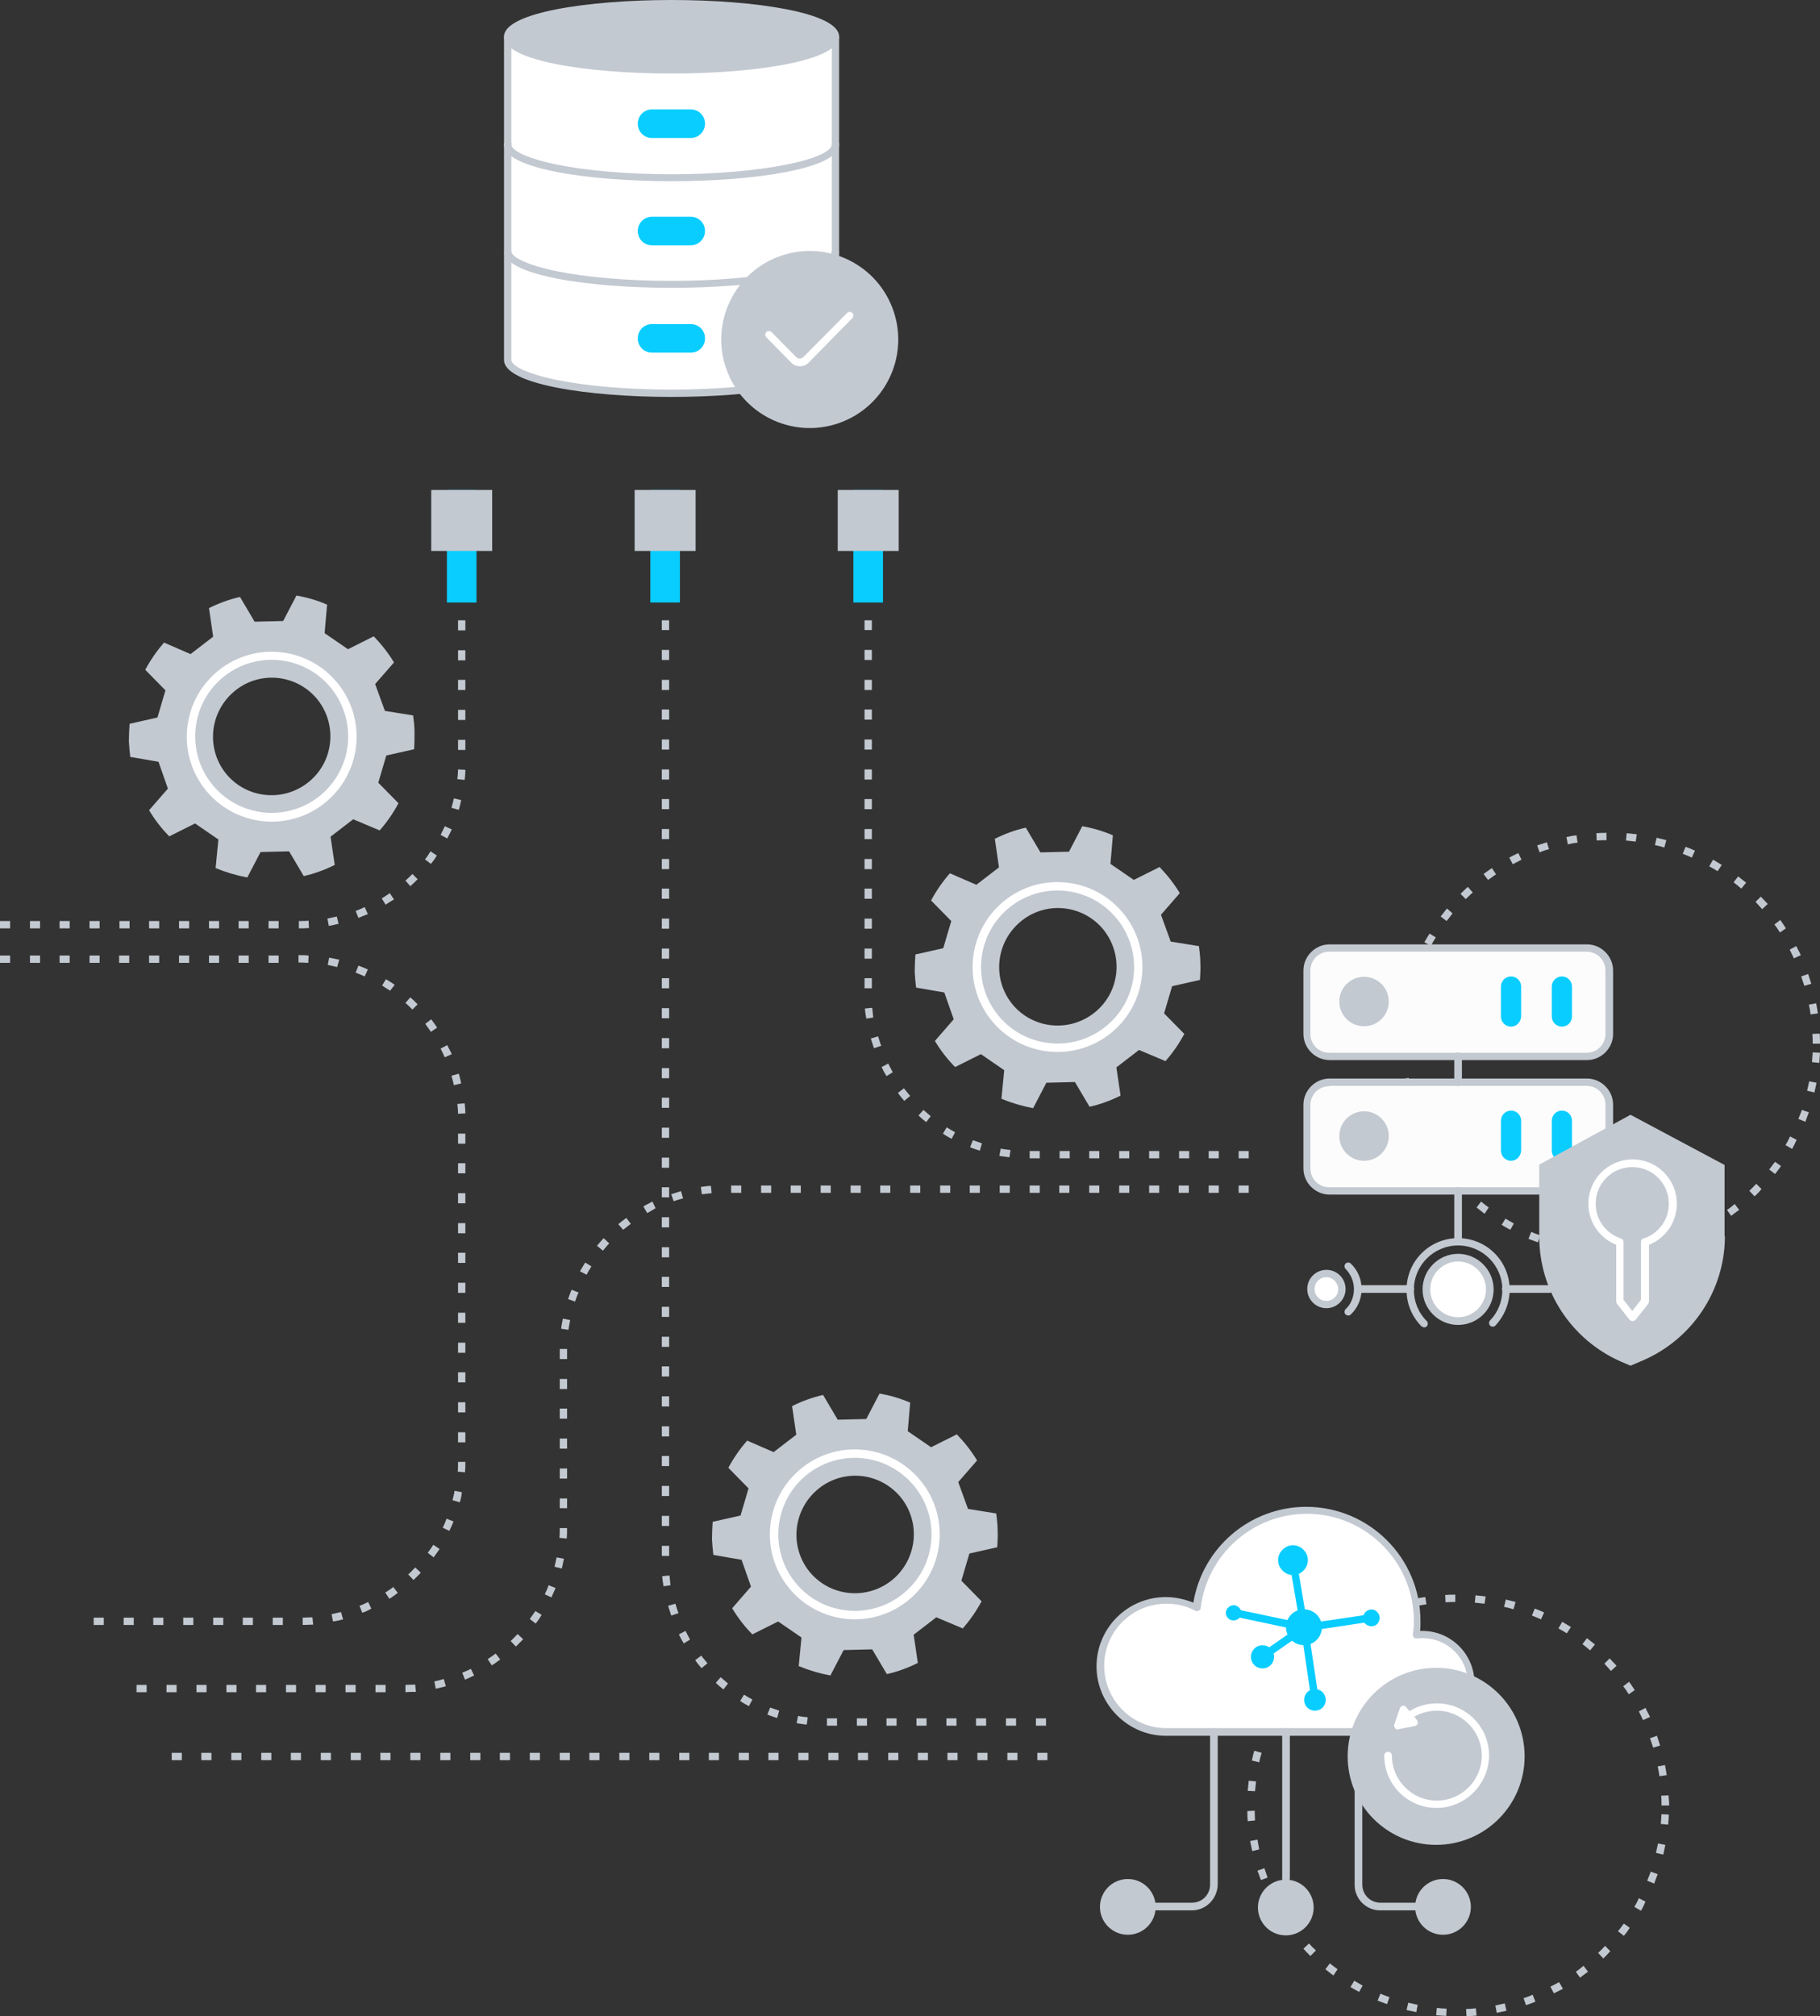 <?xml version="1.0" encoding="utf-8"?>
<!-- Generator: Adobe Illustrator 26.5.0, SVG Export Plug-In . SVG Version: 6.00 Build 0)  -->
<svg version="1.1" id="Layer_1" xmlns="http://www.w3.org/2000/svg" xmlns:xlink="http://www.w3.org/1999/xlink" x="0px" y="0px"
	 viewBox="0 0 522.5 578.6" style="enable-background:new 0 0 522.5 578.6;" xml:space="preserve">
<rect x="0" y="0" width="522.5" height="578.6" fill="#333333" stroke="none"/>
<style type="text/css">
	.st0{fill:#09CDFF;}
	.st1{fill:#C3C9D1;}
	.st2{fill:#FFFFFF;}
	.st3{fill:#FCFCFC;}
</style>
<g>
	<g>
		<rect x="128.3" y="140.6" class="st0" width="8.5" height="32.3"/>
		<rect x="123.8" y="140.6" class="st1" width="17.5" height="17.5"/>
	</g>
	<g>
		<rect x="186.7" y="140.6" class="st0" width="8.5" height="32.3"/>
		<rect x="182.2" y="140.6" class="st1" width="17.5" height="17.5"/>
	</g>
	<g>
		<rect x="245" y="140.6" class="st0" width="8.5" height="32.3"/>
		<rect x="240.5" y="140.6" class="st1" width="17.5" height="17.5"/>
	</g>
	<g>
		<path class="st1" d="M421,578.6l-0.1-2.1c0.9,0,1.9-0.1,2.8-0.2l0.2,2.1C423,578.5,422,578.5,421,578.6z M415.2,578.5
			c-1-0.1-1.9-0.1-2.9-0.2l0.2-2.1c0.9,0.1,1.9,0.2,2.8,0.2L415.2,578.5z M429.7,577.6l-0.4-2.1c0.9-0.2,1.8-0.4,2.7-0.6l0.5,2.1
			C431.6,577.2,430.6,577.4,429.7,577.6z M406.6,577.4c-0.9-0.2-1.9-0.4-2.8-0.6l0.5-2.1c0.9,0.2,1.8,0.4,2.7,0.6L406.6,577.4z
			 M438.1,575.4l-0.7-2c0.9-0.3,1.8-0.6,2.6-1l0.8,2C439.9,574.8,439,575.1,438.1,575.4z M398.2,575.1c-0.9-0.3-1.8-0.7-2.7-1l0.8-2
			c0.9,0.4,1.7,0.7,2.6,1L398.2,575.1z M446.1,572l-1-1.9c0.8-0.4,1.7-0.9,2.5-1.3l1.1,1.9C447.9,571.1,447,571.6,446.1,572z
			 M390.2,571.6c-0.9-0.5-1.7-0.9-2.5-1.4l1.1-1.8c0.8,0.5,1.6,0.9,2.4,1.4L390.2,571.6z M453.6,567.5l-1.2-1.7
			c0.8-0.5,1.5-1.1,2.2-1.7l1.3,1.7C455.2,566.3,454.4,566.9,453.6,567.5z M382.8,566.9c-0.8-0.6-1.5-1.2-2.3-1.8l1.3-1.7
			c0.7,0.6,1.5,1.2,2.2,1.7L382.8,566.9z M460.3,562l-1.5-1.6c0.7-0.6,1.3-1.3,2-2l1.5,1.5C461.7,560.6,461,561.3,460.3,562z
			 M376.2,561.3c-0.7-0.7-1.4-1.4-2-2.1l1.6-1.5c0.6,0.7,1.3,1.4,2,2L376.2,561.3z M466.2,555.5l-1.7-1.3c0.6-0.7,1.1-1.5,1.7-2.2
			l1.7,1.2C467.4,554,466.8,554.8,466.2,555.5z M370.4,554.7c-0.6-0.8-1.2-1.6-1.7-2.4l1.8-1.2c0.5,0.8,1.1,1.5,1.6,2.3L370.4,554.7
			z M471.1,548.3l-1.9-1.1c0.5-0.8,0.9-1.6,1.3-2.5l1.9,1C472,546.6,471.6,547.5,471.1,548.3z M365.6,547.5
			c-0.5-0.8-0.9-1.7-1.4-2.6l1.9-0.9c0.4,0.8,0.9,1.7,1.3,2.5L365.6,547.5z M474.9,540.5l-2-0.8c0.3-0.9,0.7-1.7,1-2.6l2,0.7
			C475.6,538.7,475.2,539.6,474.9,540.5z M362,539.5c-0.3-0.9-0.7-1.8-1-2.7l2-0.7c0.3,0.9,0.6,1.8,0.9,2.7L362,539.5z M477.5,532.2
			l-2.1-0.5c0.2-0.9,0.4-1.8,0.6-2.7l2.1,0.4C477.9,530.3,477.7,531.2,477.5,532.2z M359.5,531.2c-0.2-0.9-0.4-1.9-0.6-2.9l2.1-0.4
			c0.2,0.9,0.3,1.8,0.5,2.8L359.5,531.2z M478.9,523.6l-2.1-0.2c0.1-0.9,0.1-1.9,0.2-2.8l2.1,0.1C479.1,521.6,479,522.6,478.9,523.6
			z M358.2,522.6c-0.1-1-0.1-1.9-0.1-2.9l2.1-0.1c0,0.9,0.1,1.9,0.1,2.8L358.2,522.6z M479.2,518.1H477c0-0.9,0-1.9-0.1-2.8l2.1-0.1
			C479.1,516.1,479.2,517.1,479.2,518.1z M360.3,514l-2.1-0.1c0.1-1,0.2-1.9,0.3-2.9l2.1,0.2C360.5,512.1,360.4,513.1,360.3,514z
			 M476.4,509.7c-0.1-0.9-0.3-1.9-0.5-2.8l2.1-0.4c0.2,0.9,0.3,1.9,0.5,2.9L476.4,509.7z M361.5,505.7l-2.1-0.5
			c0.2-0.9,0.4-1.9,0.7-2.8l2.1,0.6C361.9,503.9,361.7,504.8,361.5,505.7z M474.6,501.5c-0.3-0.9-0.6-1.8-0.9-2.7l2-0.7
			c0.3,0.9,0.6,1.8,0.9,2.8L474.6,501.5z M363.9,497.6l-2-0.8c0.3-0.9,0.7-1.8,1.1-2.7l2,0.8C364.5,495.9,364.2,496.8,363.9,497.6z
			 M471.7,493.6c-0.4-0.8-0.8-1.7-1.2-2.5l1.9-1c0.4,0.9,0.9,1.7,1.3,2.6L471.7,493.6z M367.4,490l-1.9-1c0.5-0.8,1-1.7,1.5-2.5
			l1.8,1.1C368.3,488.4,367.8,489.2,367.4,490z M467.6,486.2c-0.5-0.8-1-1.6-1.6-2.3l1.7-1.3c0.6,0.8,1.1,1.6,1.6,2.4L467.6,486.2z
			 M371.9,482.9l-1.7-1.3c0.6-0.8,1.2-1.5,1.8-2.3l1.6,1.4C373.1,481.5,372.5,482.2,371.9,482.9z M462.5,479.5
			c-0.6-0.7-1.3-1.4-1.9-2.1l1.5-1.5c0.7,0.7,1.3,1.4,2,2.1L462.5,479.5z M377.5,476.6l-1.5-1.5c0.7-0.7,1.4-1.4,2.1-2l1.4,1.6
			C378.8,475.3,378.1,475.9,377.5,476.6z M456.5,473.6c-0.7-0.6-1.4-1.2-2.2-1.8l1.3-1.7c0.8,0.6,1.5,1.2,2.3,1.8L456.5,473.6z
			 M383.8,471.1l-1.3-1.7c0.8-0.6,1.6-1.1,2.4-1.7l1.2,1.8C385.4,470,384.6,470.6,383.8,471.1z M449.8,468.7c-0.8-0.5-1.6-1-2.4-1.4
			l1.1-1.9c0.8,0.5,1.7,1,2.5,1.5L449.8,468.7z M390.9,466.6l-1-1.9c0.9-0.5,1.7-0.9,2.6-1.3l0.9,1.9
			C392.6,465.7,391.8,466.2,390.9,466.6z M442.4,464.7c-0.8-0.4-1.7-0.7-2.6-1.1l0.8-2c0.9,0.3,1.8,0.7,2.7,1.1L442.4,464.7z
			 M398.6,463.2l-0.7-2c0.9-0.3,1.8-0.6,2.8-0.9l0.6,2C400.4,462.5,399.5,462.9,398.6,463.2z M434.5,461.8c-0.9-0.3-1.8-0.5-2.7-0.7
			l0.5-2.1c0.9,0.2,1.9,0.5,2.8,0.7L434.5,461.8z M406.7,460.9l-0.4-2.1c0.9-0.2,1.9-0.4,2.9-0.5l0.3,2.1
			C408.5,460.5,407.6,460.7,406.7,460.9z M426.2,460.2c-0.9-0.1-1.9-0.2-2.8-0.3l0.2-2.1c1,0.1,1.9,0.2,2.9,0.3L426.2,460.2z
			 M415,459.8l-0.1-2.1c1-0.1,1.9-0.1,2.9-0.1l0,2.1C416.9,459.7,416,459.7,415,459.8z"/>
	</g>
	<g>
		<path class="st2" d="M408.4,469.1c-0.6,0-1.2,0-1.8,0.1c0.2-1.3,0.3-2.6,0.3-4c0-17.5-14.2-31.8-31.8-31.8
			c-16.3,0-29.7,12.2-31.5,28c-2.6-1.4-5.6-2.2-8.8-2.2c-10.4,0-18.9,8.4-18.9,18.9c0,10.3,8.3,18.7,18.6,18.9c0,0,73.9,0,73.9,0
			c7.7,0,14-6.2,14-14C422.4,475.3,416.1,469.1,408.4,469.1z"/>
		<path class="st1" d="M408.4,498.1l-73.1,0c-0.3,0-0.6,0-0.8,0l0,0c-10.8-0.1-19.7-9.1-19.7-19.9c0-11,8.9-19.9,19.9-19.9
			c2.7,0,5.4,0.6,7.9,1.6c2.6-15.8,16.3-27.5,32.4-27.5c18.1,0,32.8,14.7,32.8,32.8c0,0.9,0,1.9-0.1,2.8c0.2,0,0.4,0,0.6,0
			c8.3,0,15,6.7,15,15C423.5,491.3,416.7,498.1,408.4,498.1z M334.6,495.9c0.9,0,73.1,0,73.9,0c7.1,0,12.9-5.8,12.9-12.9
			c0-7.1-5.8-12.9-12.9-12.9c-0.5,0-1.1,0-1.7,0.1c-0.3,0-0.7-0.1-0.9-0.3c-0.2-0.2-0.3-0.6-0.3-0.9c0.2-1.3,0.3-2.6,0.3-3.9
			c0-16.9-13.8-30.7-30.7-30.7c-15.5,0-28.6,11.6-30.5,27c0,0.4-0.3,0.7-0.6,0.8c-0.3,0.2-0.7,0.2-1,0c-2.6-1.4-5.3-2-8.3-2
			c-9.8,0-17.8,8-17.8,17.8C317,487.8,324.9,495.8,334.6,495.9C334.6,495.9,334.6,495.9,334.6,495.9z"/>
	</g>
	<ellipse transform="matrix(0.23 -0.973 0.973 0.23 -248.204 780.757)" class="st1" cx="369.2" cy="547.2" rx="8" ry="8"/>
	<ellipse transform="matrix(0.707 -0.707 0.707 0.707 -292.085 389.33)" class="st1" cx="323.9" cy="547.2" rx="8" ry="8"/>
	<ellipse transform="matrix(0.707 -0.707 0.707 0.707 -265.583 453.312)" class="st1" cx="414.4" cy="547.2" rx="8" ry="8"/>
	<g>
		<path class="st2" d="M369.2,497v42.1V497z"/>
		<path class="st1" d="M369.2,540.2c-0.6,0-1.1-0.5-1.1-1.1V497c0-0.6,0.5-1.1,1.1-1.1c0.6,0,1.1,0.5,1.1,1.1v42.1
			C370.2,539.7,369.8,540.2,369.2,540.2z"/>
	</g>
	<g>
		<path class="st1" d="M406.4,548.2h-10.2c-4,0-7.3-3.3-7.3-7.3V497c0-0.6,0.5-1.1,1.1-1.1c0.6,0,1.1,0.5,1.1,1.1v43.8
			c0,2.9,2.3,5.2,5.2,5.2h10.2c0.6,0,1.1,0.5,1.1,1.1C407.5,547.7,407,548.2,406.4,548.2z"/>
	</g>
	<g>
		<path class="st1" d="M342.2,548.2H332c-0.6,0-1.1-0.5-1.1-1.1c0-0.6,0.5-1.1,1.1-1.1h10.2c2.9,0,5.2-2.3,5.2-5.2V497
			c0-0.6,0.5-1.1,1.1-1.1c0.6,0,1.1,0.5,1.1,1.1v43.8C349.5,544.9,346.2,548.2,342.2,548.2z"/>
	</g>
	<g>
		<g>
			<path class="st0" d="M374.5,468.1c-0.5,0-1-0.4-1.1-0.9l-3.3-19.3c-0.1-0.6,0.3-1.1,0.9-1.2c0.6-0.1,1.1,0.3,1.2,0.9l3.1,18.3
				l18.3-2.7c0.6-0.1,1.1,0.3,1.2,0.9c0.1,0.6-0.3,1.1-0.9,1.2l-19.3,2.9C374.6,468.1,374.5,468.1,374.5,468.1z"/>
		</g>
		<g>
			<path class="st0" d="M377.6,488.8c-0.5,0-1-0.4-1.1-0.9l-2.8-19l-10.7,7.4c-0.5,0.3-1.2,0.2-1.5-0.3c-0.3-0.5-0.2-1.2,0.3-1.5
				l12.1-8.4c0.3-0.2,0.7-0.3,1-0.1c0.3,0.1,0.6,0.5,0.6,0.8l3.1,20.7c0.1,0.6-0.3,1.1-0.9,1.2C377.7,488.8,377.6,488.8,377.6,488.8
				z"/>
		</g>
		<g>
			<path class="st0" d="M374.5,468.1c-0.1,0-0.1,0-0.2,0l-20.3-4.3c-0.6-0.1-0.9-0.7-0.8-1.3c0.1-0.6,0.7-0.9,1.3-0.8l20.3,4.3
				c0.6,0.1,0.9,0.7,0.8,1.3C375.4,467.7,375,468.1,374.5,468.1z"/>
		</g>
		<path class="st0" d="M352.6,464.4c-0.9-0.9-0.9-2.2,0-3.1c0.9-0.9,2.2-0.9,3.1,0c0.9,0.9,0.9,2.2,0,3.1
			C354.8,465.2,353.4,465.2,352.6,464.4z M379.7,485.6c1.2,1.2,1.2,3.2,0,4.4c-1.2,1.2-3.2,1.2-4.4,0c-1.2-1.2-1.2-3.2,0-4.4
			C376.5,484.4,378.5,484.4,379.7,485.6z M395.4,462.6c0.9,0.9,0.9,2.4,0,3.4c-0.9,0.9-2.4,0.9-3.4,0s-0.9-2.4,0-3.4
			C393,461.6,394.5,461.6,395.4,462.6z M360.1,477.8c-1.3-1.3-1.3-3.4,0-4.7c1.3-1.3,3.4-1.3,4.7,0c1.3,1.3,1.3,3.4,0,4.7
			C363.5,479.1,361.4,479.1,360.1,477.8L360.1,477.8z M378,463.3c2,2,2,5.3,0,7.3c-2,2-5.3,2-7.3,0c-2-2-2-5.3,0-7.3
			C372.7,461.3,375.9,461.3,378,463.3z M368.2,450.7c-1.7-1.7-1.7-4.3,0-6c1.7-1.7,4.3-1.7,6,0c1.7,1.7,1.7,4.3,0,6
			C372.6,452.4,369.9,452.4,368.2,450.7z"/>
	</g>
	<circle class="st1" cx="412.3" cy="504" r="25.4"/>
	<g>
		<path class="st2" d="M412.4,518.8c-8.3,0-15-6.7-15-15c0-0.6,0.5-1.1,1.1-1.1c0.6,0,1.1,0.5,1.1,1.1c0,7.1,5.8,12.9,12.9,12.9
			s12.9-5.8,12.9-12.9c0-7.1-5.8-12.9-12.9-12.9c-3.4,0-6.7,1.3-9.1,3.8c-0.4,0.4-1.1,0.4-1.5,0c-0.4-0.4-0.4-1.1,0-1.5
			c2.8-2.8,6.6-4.4,10.6-4.4c8.3,0,15,6.7,15,15C427.4,512.1,420.6,518.8,412.4,518.8z"/>
	</g>
	<g>
		<path class="st2" d="M401.3,496.3c-0.3,0-0.6-0.1-0.8-0.4c-0.3-0.3-0.3-0.7-0.2-1.1l1.6-4.6c0.1-0.4,0.4-0.6,0.8-0.7
			c0.4-0.1,0.8,0.1,1,0.4l3.1,3.7c0.2,0.3,0.3,0.7,0.2,1c-0.1,0.4-0.4,0.6-0.8,0.7l-4.6,0.9C401.4,496.3,401.4,496.3,401.3,496.3z
			 M403.3,492.7l-0.4,1l1-0.2L403.3,492.7z"/>
	</g>
	<g>
		<path class="st2" d="M239.8,11.9h-94.1v91.5c9.5,9.5,30,9.5,47.1,9.5s34.5-1.6,47.1-9.5C239.8,103.3,239.8,11.9,239.8,11.9z"/>
		<g>
			<ellipse class="st1" cx="192.8" cy="10.6" rx="47.1" ry="9.5"/>
			<g>
				<path class="st1" d="M192.8,21.1c-23.9,0-48.1-3.6-48.1-10.6c0-6.9,24.2-10.5,48.1-10.5c23.9,0,48.1,3.6,48.1,10.5
					C240.9,17.5,216.7,21.1,192.8,21.1z M192.8,2.1c-12.5,0-24.2,1-33.1,2.8c-9.5,1.9-12.9,4.2-12.9,5.7c0,1.4,3.4,3.7,12.9,5.7
					c8.8,1.8,20.6,2.8,33.1,2.8c12.5,0,24.2-1,33.1-2.8c9.5-1.9,12.9-4.2,12.9-5.7c0-1.4-3.4-3.7-12.9-5.7
					C217,3.1,205.3,2.1,192.8,2.1z"/>
			</g>
		</g>
		<g>
			<path class="st1" d="M192.8,52c-23.9,0-48.1-3.6-48.1-10.5V10.4h2.1v31.1c0,1.4,3.4,3.7,12.9,5.7c8.8,1.8,20.6,2.8,33.1,2.8
				c12.5,0,24.2-1,33.1-2.8c9.5-1.9,12.9-4.2,12.9-5.7V10.4h2.1v31.1C240.9,48.4,216.7,52,192.8,52z"/>
		</g>
		<g>
			<path class="st1" d="M192.8,82.6c-23.9,0-48.1-3.6-48.1-10.6V41h2.1v31.1c0,1.4,3.4,3.7,12.9,5.7c8.8,1.8,20.6,2.8,33.1,2.8
				s24.2-1,33.1-2.8c9.5-1.9,12.9-4.2,12.9-5.7V41h2.1v31.1C240.9,79,216.7,82.6,192.8,82.6z"/>
		</g>
		<g>
			<path class="st1" d="M192.8,113.9c-23.9,0-48.1-3.6-48.1-10.6V72.2h2.1v31.1c0,1.4,3.4,3.7,12.9,5.7c8.8,1.8,20.6,2.8,33.1,2.8
				s24.2-1,33.1-2.8c9.5-1.9,12.9-4.2,12.9-5.7V72.2h2.1v31.1C240.9,110.3,216.7,113.9,192.8,113.9z"/>
		</g>
		<path class="st0" d="M198.3,39.6h-11.1c-2.3,0-4.1-1.8-4.1-4.1c0-2.3,1.8-4.1,4.1-4.1h11.1c2.3,0,4.1,1.8,4.1,4.1
			C202.4,37.7,200.6,39.6,198.3,39.6z"/>
		<path class="st0" d="M198.3,70.4h-11.1c-2.3,0-4.1-1.8-4.1-4.1c0-2.3,1.8-4.1,4.1-4.1h11.1c2.3,0,4.1,1.8,4.1,4.1
			C202.4,68.5,200.6,70.4,198.3,70.4z"/>
		<path class="st0" d="M198.3,101.2h-11.1c-2.3,0-4.1-1.8-4.1-4.1s1.8-4.1,4.1-4.1h11.1c2.3,0,4.1,1.8,4.1,4.1
			S200.6,101.2,198.3,101.2z"/>
		
			<ellipse transform="matrix(0.947 -0.322 0.322 0.947 -18.976 80.019)" class="st1" cx="232.4" cy="97.4" rx="25.4" ry="25.4"/>
		<g>
			<path class="st2" d="M229.6,105.1C229.6,105.1,229.6,105.1,229.6,105.1c-1,0-1.9-0.4-2.6-1.2l-7-7.1c-0.4-0.4-0.4-1.1,0-1.5
				c0.4-0.4,1.1-0.4,1.5,0l7,7.1c0.3,0.3,0.7,0.5,1.1,0.5c0.4,0,0.8-0.2,1.1-0.5l12.5-12.6c0.4-0.4,1.1-0.4,1.5,0
				c0.4,0.4,0.4,1.1,0,1.5L232.2,104C231.6,104.7,230.7,105.1,229.6,105.1C229.7,105.1,229.7,105.1,229.6,105.1z"/>
		</g>
	</g>
	<g>
		<path class="st1" d="M464.4,360l-0.1-2.1c0.9,0,1.9-0.1,2.8-0.2l0.2,2.1C466.3,359.9,465.4,359.9,464.4,360z M458.6,359.9
			c-1-0.1-1.9-0.1-2.9-0.2l0.2-2.1c0.9,0.1,1.9,0.2,2.8,0.2L458.6,359.9z M473.1,359l-0.4-2.1c0.9-0.2,1.8-0.4,2.7-0.6l0.5,2.1
			C475,358.6,474,358.8,473.1,359z M449.9,358.8c-0.9-0.2-1.9-0.4-2.8-0.6l0.5-2.1c0.9,0.2,1.8,0.4,2.7,0.6L449.9,358.8z
			 M481.5,356.8l-0.7-2c0.9-0.3,1.8-0.6,2.6-1l0.8,2C483.3,356.2,482.4,356.5,481.5,356.8z M441.5,356.5c-0.9-0.3-1.8-0.7-2.7-1
			l0.8-2c0.9,0.4,1.7,0.7,2.6,1L441.5,356.5z M489.5,353.4l-1-1.9c0.8-0.4,1.7-0.9,2.5-1.3l1.1,1.9
			C491.2,352.5,490.4,353,489.5,353.4z M433.6,352.9c-0.9-0.5-1.7-0.9-2.5-1.4l1.1-1.8c0.8,0.5,1.6,0.9,2.4,1.4L433.6,352.9z
			 M497,348.9l-1.2-1.7c0.8-0.5,1.5-1.1,2.2-1.7l1.3,1.7C498.5,347.7,497.8,348.3,497,348.9z M426.2,348.3c-0.8-0.6-1.5-1.2-2.3-1.8
			l1.3-1.7c0.7,0.6,1.5,1.2,2.2,1.7L426.2,348.3z M503.7,343.3l-1.5-1.6c0.7-0.6,1.3-1.3,2-2l1.5,1.5
			C505.1,342,504.4,342.7,503.7,343.3z M419.6,342.7c-0.7-0.7-1.4-1.4-2-2.1l1.6-1.5c0.6,0.7,1.3,1.4,2,2L419.6,342.7z M509.6,336.9
			l-1.7-1.3c0.6-0.7,1.1-1.5,1.7-2.2l1.7,1.2C510.8,335.4,510.2,336.1,509.6,336.9z M413.8,336.1c-0.6-0.8-1.2-1.6-1.7-2.4l1.8-1.2
			c0.5,0.8,1.1,1.5,1.6,2.3L413.8,336.1z M514.5,329.7l-1.9-1.1c0.5-0.8,0.9-1.6,1.3-2.5l1.9,1C515.4,328,514.9,328.9,514.5,329.7z
			 M409,328.8c-0.5-0.8-0.9-1.7-1.4-2.6l1.9-0.9c0.4,0.8,0.9,1.7,1.3,2.5L409,328.8z M518.3,321.9l-2-0.8c0.3-0.9,0.7-1.7,1-2.6
			l2,0.7C519,320,518.6,321,518.3,321.9z M405.4,320.9c-0.3-0.9-0.7-1.8-1-2.7l2-0.7c0.3,0.9,0.6,1.8,0.9,2.7L405.4,320.9z
			 M520.9,313.5l-2.1-0.5c0.2-0.9,0.4-1.8,0.6-2.7l2.1,0.4C521.3,311.7,521.1,312.6,520.9,313.5z M402.9,312.6
			c-0.2-0.9-0.4-1.9-0.6-2.9l2.1-0.4c0.2,0.9,0.3,1.8,0.5,2.8L402.9,312.6z M522.3,305l-2.1-0.2c0.1-0.9,0.1-1.9,0.2-2.8l2.1,0.1
			C522.4,303,522.4,304,522.3,305z M401.6,304c-0.1-1-0.1-1.9-0.1-2.9l2.1-0.1c0,0.9,0.1,1.9,0.1,2.8L401.6,304z M522.5,299.5h-2.1
			c0-0.9,0-1.9-0.1-2.8l2.1-0.1C522.5,297.5,522.5,298.5,522.5,299.5z M403.7,295.4l-2.1-0.1c0.1-1,0.2-1.9,0.3-2.9l2.1,0.2
			C403.9,293.5,403.8,294.5,403.7,295.4z M519.8,291.1c-0.1-0.9-0.3-1.9-0.5-2.8l2.1-0.4c0.2,0.9,0.3,1.9,0.5,2.9L519.8,291.1z
			 M404.9,287.1l-2.1-0.5c0.2-0.9,0.4-1.9,0.7-2.8l2.1,0.6C405.3,285.2,405.1,286.2,404.9,287.1z M518,282.9
			c-0.3-0.9-0.6-1.8-0.9-2.7l2-0.7c0.3,0.9,0.6,1.8,0.9,2.8L518,282.9z M407.3,279l-2-0.8c0.3-0.9,0.7-1.8,1.1-2.7l2,0.8
			C407.9,277.3,407.6,278.1,407.3,279z M515,275c-0.4-0.8-0.8-1.7-1.2-2.5l1.9-1c0.4,0.9,0.9,1.7,1.3,2.6L515,275z M410.8,271.4
			l-1.9-1c0.5-0.8,1-1.7,1.5-2.5l1.8,1.1C411.7,269.8,411.2,270.6,410.8,271.4z M511,267.6c-0.5-0.8-1-1.6-1.6-2.3l1.7-1.3
			c0.6,0.8,1.1,1.6,1.6,2.4L511,267.6z M415.3,264.3l-1.7-1.3c0.6-0.8,1.2-1.5,1.8-2.3l1.6,1.4C416.5,262.8,415.9,263.6,415.3,264.3
			z M505.9,260.9c-0.6-0.7-1.3-1.4-1.9-2.1l1.5-1.5c0.7,0.7,1.3,1.4,2,2.1L505.9,260.9z M420.8,258l-1.5-1.5c0.7-0.7,1.4-1.4,2.1-2
			l1.4,1.6C422.2,256.7,421.5,257.3,420.8,258z M499.9,255c-0.7-0.6-1.4-1.2-2.2-1.8l1.3-1.7c0.8,0.6,1.5,1.2,2.3,1.8L499.9,255z
			 M427.2,252.5l-1.3-1.7c0.8-0.6,1.6-1.1,2.4-1.7l1.2,1.8C428.7,251.4,428,252,427.2,252.5z M493.1,250c-0.8-0.5-1.6-1-2.4-1.4
			l1.1-1.9c0.8,0.5,1.7,1,2.5,1.5L493.1,250z M434.3,248l-1-1.9c0.9-0.5,1.7-0.9,2.6-1.3l0.9,1.9C436,247.1,435.1,247.6,434.3,248z
			 M485.7,246.1c-0.8-0.4-1.7-0.7-2.6-1.1l0.8-2c0.9,0.3,1.8,0.7,2.7,1.1L485.7,246.1z M442,244.6l-0.7-2c0.9-0.3,1.8-0.6,2.8-0.9
			l0.6,2C443.8,243.9,442.9,244.2,442,244.6z M477.8,243.2c-0.9-0.3-1.8-0.5-2.7-0.7l0.5-2.1c0.9,0.2,1.9,0.5,2.8,0.7L477.8,243.2z
			 M450.1,242.3l-0.4-2.1c0.9-0.2,1.9-0.4,2.9-0.5l0.3,2.1C451.9,241.9,451,242.1,450.1,242.3z M469.6,241.5
			c-0.9-0.1-1.9-0.2-2.8-0.3l0.2-2.1c1,0.1,1.9,0.2,2.9,0.3L469.6,241.5z M458.4,241.2l-0.1-2.1c1-0.1,1.9-0.1,2.9-0.1l0,2.1
			C460.3,241.1,459.3,241.1,458.4,241.2z"/>
	</g>
	<g>
		<g>
			<g>
				<path class="st3" d="M455.6,303.1h-73.9c-3.5,0-6.4-2.9-6.4-6.4v-18.2c0-3.5,2.9-6.4,6.4-6.4h73.9c3.5,0,6.4,2.9,6.4,6.4v18.2
					C462,300.2,459.1,303.1,455.6,303.1z"/>
				<g>
					<path class="st1" d="M455.6,304.2h-73.9c-4.1,0-7.5-3.4-7.5-7.5v-18.2c0-4.1,3.4-7.5,7.5-7.5h73.9c4.1,0,7.5,3.4,7.5,7.5v18.2
						C463.1,300.8,459.7,304.2,455.6,304.2z M381.6,273.1c-3,0-5.4,2.4-5.4,5.4v18.2c0,3,2.4,5.4,5.4,5.4h73.9c3,0,5.4-2.4,5.4-5.4
						v-18.2c0-3-2.4-5.4-5.4-5.4H381.6z"/>
				</g>
			</g>
			<circle class="st1" cx="391.6" cy="287.4" r="7.1"/>
			<path class="st0" d="M433.8,294.6c-1.6,0-2.9-1.3-2.9-2.9v-8.6c0-1.6,1.3-2.9,2.9-2.9s2.9,1.3,2.9,2.9v8.6
				C436.6,293.3,435.4,294.6,433.8,294.6z"/>
			<path class="st0" d="M448.4,294.6c-1.6,0-2.9-1.3-2.9-2.9v-8.6c0-1.6,1.3-2.9,2.9-2.9s2.9,1.3,2.9,2.9v8.6
				C451.3,293.3,450,294.6,448.4,294.6z"/>
		</g>
		<g>
			<g>
				<path class="st3" d="M455.6,341.7h-73.9c-3.5,0-6.4-2.9-6.4-6.4V317c0-3.5,2.9-6.4,6.4-6.4h73.9c3.5,0,6.4,2.9,6.4,6.4v18.2
					C462,338.8,459.1,341.7,455.6,341.7z"/>
				<g>
					<path class="st1" d="M455.6,342.8h-73.9c-4.1,0-7.5-3.4-7.5-7.5V317c0-4.1,3.4-7.5,7.5-7.5h73.9c4.1,0,7.5,3.4,7.5,7.5v18.2
						C463.1,339.4,459.7,342.8,455.6,342.8z M381.6,311.7c-3,0-5.4,2.4-5.4,5.4v18.2c0,3,2.4,5.4,5.4,5.4h73.9c3,0,5.4-2.4,5.4-5.4
						V317c0-3-2.4-5.4-5.4-5.4H381.6z"/>
				</g>
			</g>
			<circle class="st1" cx="391.6" cy="326" r="7.1"/>
			<path class="st0" d="M433.8,333.1c-1.6,0-2.9-1.3-2.9-2.9v-8.6c0-1.6,1.3-2.9,2.9-2.9s2.9,1.3,2.9,2.9v8.6
				C436.6,331.8,435.4,333.1,433.8,333.1z"/>
			<path class="st0" d="M448.4,333.1c-1.6,0-2.9-1.3-2.9-2.9v-8.6c0-1.6,1.3-2.9,2.9-2.9s2.9,1.3,2.9,2.9v8.6
				C451.3,331.8,450,333.1,448.4,333.1z"/>
		</g>
		<path class="st1" d="M495.2,354.7c0,15.6-9.4,29.7-23.8,35.8c0,0,0,0,0,0l-3.3,1.4l-2.8-1.2c-14.1-6.2-23.3-20.1-23.4-35.6v-20.9
			l26.2-14.3l27,14.4V354.7L495.2,354.7z"/>
		<g>
			<path class="st2" d="M418.6,303.1v7.5V303.1z"/>
			<path class="st1" d="M418.6,311.7c-0.6,0-1.1-0.5-1.1-1.1v-7.5c0-0.6,0.5-1.1,1.1-1.1c0.6,0,1.1,0.5,1.1,1.1v7.5
				C419.7,311.2,419.2,311.7,418.6,311.7z"/>
		</g>
		<g>
			
				<ellipse transform="matrix(0.924 -0.383 0.383 0.924 -112.567 173.865)" class="st2" cx="380.8" cy="369.9" rx="4.5" ry="4.5"/>
			<path class="st1" d="M380.8,375.4c-3.1,0-5.5-2.5-5.5-5.5c0-3.1,2.5-5.5,5.5-5.5c3.1,0,5.5,2.5,5.5,5.5
				C386.3,372.9,383.8,375.4,380.8,375.4z M380.8,366.5c-1.9,0-3.4,1.5-3.4,3.4c0,1.9,1.5,3.4,3.4,3.4c1.9,0,3.4-1.5,3.4-3.4
				C384.1,368,382.6,366.5,380.8,366.5z"/>
		</g>
		<g>
			<path class="st1" d="M387.1,377.5c-0.3,0-0.6-0.1-0.8-0.3c-0.4-0.4-0.4-1.1,0-1.5c1.6-1.5,2.4-3.6,2.4-5.8s-0.9-4.2-2.4-5.8
				c-0.4-0.4-0.4-1.1,0-1.5c0.4-0.4,1.1-0.4,1.5,0c2,1.9,3.1,4.5,3.1,7.3s-1.1,5.4-3.1,7.3C387.6,377.4,387.4,377.5,387.1,377.5z"/>
		</g>
		<g>
			<circle class="st2" cx="418.6" cy="370.1" r="9.1"/>
			<path class="st1" d="M418.6,380.2c-5.6,0-10.2-4.6-10.2-10.2c0-5.6,4.6-10.2,10.2-10.2c5.6,0,10.2,4.6,10.2,10.2
				C428.8,375.7,424.2,380.2,418.6,380.2z M418.6,362c-4.4,0-8,3.6-8,8c0,4.4,3.6,8,8,8c4.4,0,8-3.6,8-8
				C426.6,365.6,423,362,418.6,362z"/>
		</g>
		<g>
			<path class="st1" d="M408.9,380.9c-0.3,0-0.5-0.1-0.8-0.3c-2.8-2.8-4.3-6.5-4.3-10.5c0-8.2,6.6-14.8,14.8-14.8
				c8.2,0,14.8,6.6,14.8,14.8c0,3.9-1.5,7.5-4.1,10.3c-0.4,0.4-1.1,0.4-1.5,0c-0.4-0.4-0.4-1.1,0-1.5c2.3-2.4,3.5-5.5,3.5-8.8
				c0-7-5.7-12.7-12.7-12.7c-7,0-12.7,5.7-12.7,12.7c0,3.4,1.3,6.6,3.7,9c0.4,0.4,0.4,1.1,0,1.5
				C409.4,380.8,409.2,380.9,408.9,380.9z"/>
		</g>
		<g>
			<path class="st2" d="M418.6,341.7v14.6V341.7z"/>
			<path class="st1" d="M418.6,357.4c-0.6,0-1.1-0.5-1.1-1.1v-14.6c0-0.6,0.5-1.1,1.1-1.1c0.6,0,1.1,0.5,1.1,1.1v14.6
				C419.7,356.9,419.2,357.4,418.6,357.4z"/>
		</g>
		<g>
			<path class="st2" d="M389.9,369.9h15H389.9z"/>
			<path class="st1" d="M404.9,371h-15c-0.6,0-1.1-0.5-1.1-1.1c0-0.6,0.5-1.1,1.1-1.1h15c0.6,0,1.1,0.5,1.1,1.1
				C405.9,370.5,405.4,371,404.9,371z"/>
		</g>
		<g>
			<path class="st2" d="M432.3,369.9h12.5H432.3z"/>
			<path class="st1" d="M444.8,371h-12.5c-0.6,0-1.1-0.5-1.1-1.1c0-0.6,0.5-1.1,1.1-1.1h12.5c0.6,0,1.1,0.5,1.1,1.1
				C445.9,370.5,445.4,371,444.8,371z"/>
		</g>
		<g>
			<g>
				<g>
					<path class="st2" d="M468.6,379.1c-0.3,0-0.6-0.2-0.8-0.4l-3.6-4.6c-0.1-0.2-0.2-0.4-0.2-0.7v-16.2c-4.8-1.9-8-6.5-8-11.8
						c0-7,5.7-12.7,12.7-12.7s12.7,5.7,12.7,12.7c0,5.3-3.2,9.9-8,11.8v16.2c0,0.2-0.1,0.5-0.2,0.7l-3.6,4.6
						C469.2,379,468.9,379.1,468.6,379.1z M466.1,373l2.5,3.2l2.5-3.2v-16.6c0-0.5,0.3-0.9,0.7-1c4.4-1.4,7.3-5.4,7.3-10
						c0-5.8-4.7-10.5-10.5-10.5c-5.8,0-10.5,4.7-10.5,10.5c0,4.6,2.9,8.6,7.3,10c0.4,0.1,0.7,0.6,0.7,1V373z"/>
				</g>
			</g>
		</g>
	</g>
	<g>
		<g>
			<path class="st1" d="M119,210c0-1.6-0.2-3.1-0.4-4.7l-8.1-1.3l-2.8-7.7l5.4-6.2c-1.6-2.7-3.6-5.2-5.8-7.5l-7.4,3.7l-6.7-4.6
				l0.7-8.2c-2.8-1.2-5.8-2.1-8.8-2.6l-3.8,7.3l-8.2,0.2l-4.2-7.1c-3.1,0.7-6.1,1.8-8.9,3.2l1.2,8.2l-6.5,5l-7.6-3.3
				c-2.1,2.4-3.9,5-5.4,7.8l5.8,5.9l-2.3,7.8l-8,1.8c-0.1,1.6-0.2,3.3-0.2,5c0.1,1.5,0.2,3,0.4,4.5l8.1,1.4l2.7,7.7l-5.4,6.2
				c1.6,2.7,3.6,5.3,5.8,7.5l7.4-3.7l6.7,4.6l-0.8,8.2c2.9,1.2,5.9,2.1,9.1,2.7l3.8-7.3l8.2-0.2l4.2,7.1c3.1-0.7,6.1-1.8,8.9-3.2
				l-1.2-8.1l6.5-5l7.6,3.2c2.1-2.4,3.9-5,5.4-7.8l-5.8-5.9l2.3-7.8l8-1.8C119,213.3,119,211.7,119,210z M89.1,224
				c-7,6.1-17.6,5.5-23.8-1.5c-6.1-7-5.4-17.6,1.6-23.8c7-6.2,17.6-5.5,23.8,1.5C96.8,207.2,96.1,217.9,89.1,224z"/>
			<path class="st2" d="M96.3,195.3c-8.9-10.1-24.3-11.1-34.4-2.2c-10.1,8.9-11.1,24.3-2.2,34.4c8.9,10.1,24.3,11.1,34.4,2.2
				C104.2,220.8,105.2,205.4,96.3,195.3z M92.5,227.8c-9.1,8-23,7.1-31-2c-8-9.1-7.1-23,2-31c9.1-8,23-7.1,31,2
				C102.5,206,101.6,219.8,92.5,227.8z"/>
		</g>
	</g>
	<g>
		<g>
			<path class="st1" d="M344.6,276.2c0-1.6-0.2-3.1-0.4-4.7l-8.1-1.3l-2.8-7.7l5.4-6.2c-1.6-2.7-3.6-5.2-5.8-7.5l-7.4,3.7l-6.7-4.6
				l0.7-8.2c-2.8-1.2-5.8-2.1-8.8-2.6l-3.8,7.3l-8.2,0.2l-4.2-7.1c-3.1,0.7-6.1,1.8-8.9,3.2l1.2,8.2l-6.5,5l-7.6-3.3
				c-2.1,2.4-3.9,5-5.4,7.8l5.8,5.9l-2.3,7.8l-8,1.8c-0.1,1.6-0.2,3.3-0.2,5c0.1,1.5,0.2,3,0.4,4.5l8.1,1.4l2.7,7.7l-5.4,6.2
				c1.6,2.7,3.6,5.3,5.8,7.5l7.4-3.7l6.7,4.6l-0.8,8.2c2.9,1.2,5.9,2.1,9.1,2.7l3.8-7.3l8.2-0.2l4.2,7.1c3.1-0.7,6.1-1.8,8.9-3.2
				l-1.2-8.1l6.5-5l7.6,3.2c2.1-2.4,3.9-5,5.4-7.8l-5.8-5.9l2.3-7.8l8-1.8C344.6,279.4,344.7,277.8,344.6,276.2z M314.8,290.1
				c-7,6.1-17.6,5.5-23.8-1.5c-6.1-7-5.4-17.6,1.6-23.8c7-6.2,17.6-5.5,23.8,1.5C322.5,273.4,321.8,284,314.8,290.1z"/>
			<path class="st2" d="M321.9,261.4c-8.9-10.1-24.3-11.1-34.4-2.2c-10.1,8.9-11.1,24.3-2.2,34.4c8.9,10.1,24.3,11.1,34.4,2.2
				C329.8,286.9,330.8,271.5,321.9,261.4z M318.1,294c-9.1,8-23,7.1-31-2c-8-9.1-7.1-23,2-31c9.1-8,23-7.1,31,2
				C328.1,272.1,327.3,286,318.1,294z"/>
		</g>
	</g>
	<g>
		<g>
			<path class="st1" d="M286.4,439c0-1.6-0.2-3.1-0.4-4.7l-8.1-1.3l-2.8-7.7l5.4-6.2c-1.6-2.7-3.6-5.2-5.8-7.5l-7.4,3.7l-6.7-4.6
				l0.7-8.2c-2.8-1.2-5.8-2.1-8.8-2.6l-3.8,7.3l-8.2,0.2l-4.2-7.1c-3.1,0.7-6.1,1.8-8.9,3.2l1.2,8.2l-6.5,5l-7.6-3.3
				c-2.1,2.4-3.9,5-5.4,7.8l5.8,5.9l-2.3,7.8l-8,1.8c-0.1,1.6-0.2,3.3-0.2,5c0.1,1.5,0.2,3,0.4,4.5l8.1,1.4l2.7,7.7l-5.4,6.2
				c1.6,2.7,3.6,5.3,5.8,7.5l7.4-3.7l6.7,4.6l-0.8,8.2c2.9,1.2,5.9,2.1,9.1,2.7l3.8-7.3l8.2-0.2l4.2,7.1c3.1-0.7,6.1-1.8,8.9-3.2
				l-1.2-8.1l6.5-5l7.6,3.2c2.1-2.4,3.9-5,5.4-7.8l-5.8-5.9l2.3-7.8l8-1.8C286.4,442.2,286.5,440.6,286.4,439z M256.6,453
				c-7,6.1-17.6,5.5-23.8-1.5c-6.1-7-5.4-17.6,1.6-23.8c7-6.2,17.6-5.5,23.8,1.5C264.3,436.2,263.6,446.8,256.6,453z"/>
			<path class="st2" d="M263.7,424.2c-8.9-10.1-24.3-11.1-34.4-2.2c-10.1,8.9-11.1,24.3-2.2,34.4c8.9,10.1,24.3,11.1,34.4,2.2
				C271.6,449.7,272.6,434.3,263.7,424.2z M259.9,456.8c-9.1,8-23,7.1-31-2c-8-9.1-7.1-23,2-31c9.1-8,23-7.1,31,2
				C270,434.9,269.1,448.8,259.9,456.8z"/>
		</g>
	</g>
	<g>
		<path class="st1" d="M86.2,266.4h-0.4v-2.1h0.4c0.8,0,1.6,0,2.4-0.1l0.1,2.1C87.8,266.4,87,266.4,86.2,266.4z M80,266.4h-2.9v-2.1
			H80V266.4z M71.4,266.4h-2.9v-2.1h2.9V266.4z M62.9,266.4H60v-2.1h2.9V266.4z M54.3,266.4h-2.9v-2.1h2.9V266.4z M45.7,266.4h-2.9
			v-2.1h2.9V266.4z M37.2,266.4h-2.9v-2.1h2.9V266.4z M28.6,266.4h-2.9v-2.1h2.9V266.4z M20,266.4h-2.9v-2.1H20V266.4z M11.5,266.4
			H8.6v-2.1h2.9V266.4z M2.9,266.4H0v-2.1h2.9V266.4z M94.4,265.7l-0.4-2.1c0.9-0.2,1.8-0.4,2.7-0.6l0.5,2.1
			C96.4,265.3,95.4,265.5,94.4,265.7z M102.9,263.4l-0.8-2c0.9-0.3,1.7-0.7,2.6-1.1l0.9,2C104.7,262.7,103.8,263,102.9,263.4z
			 M110.7,259.6l-1.1-1.8c0.8-0.5,1.6-1,2.3-1.5l1.2,1.8C112.4,258.5,111.6,259,110.7,259.6z M117.8,254.3l-1.4-1.6
			c0.7-0.6,1.4-1.3,2-1.9l1.5,1.5C119.2,253,118.5,253.7,117.8,254.3z M123.7,247.9l-1.7-1.3c0.6-0.7,1.1-1.5,1.6-2.3l1.8,1.2
			C124.9,246.4,124.3,247.2,123.7,247.9z M128.4,240.6l-1.9-1c0.4-0.8,0.8-1.7,1.2-2.5l2,0.9C129.3,238.8,128.9,239.7,128.4,240.6z
			 M131.7,232.4l-2.1-0.6c0.3-0.9,0.5-1.8,0.7-2.7l2.1,0.5C132.2,230.5,132,231.5,131.7,232.4z M133.4,223.8l-2.1-0.2
			c0.1-0.9,0.2-1.9,0.2-2.8l2.1,0.1C133.6,221.9,133.5,222.9,133.4,223.8z M133.6,215.2h-2.1v-2.9h2.1V215.2z M133.6,206.6h-2.1
			v-2.9h2.1V206.6z M133.6,198h-2.1v-2.9h2.1V198z M133.6,189.5h-2.1v-2.9h2.1V189.5z M133.6,180.9h-2.1V178h2.1V180.9z"/>
	</g>
	<g>
		<path class="st1" d="M300.3,495.2h-2.9v-2.1h2.9V495.2z M291.7,495.2h-2.9v-2.1h2.9V495.2z M283.1,495.2h-2.9v-2.1h2.9V495.2z
			 M274.6,495.2h-2.9v-2.1h2.9V495.2z M266,495.2h-2.9v-2.1h2.9V495.2z M257.4,495.2h-2.9v-2.1h2.9V495.2z M248.9,495.2H246v-2.1
			h2.9V495.2z M240.3,495.2h-2.9v-2.1h2.9V495.2z M231.6,494.9c-1-0.1-1.9-0.3-2.9-0.4l0.4-2.1c0.9,0.2,1.8,0.3,2.8,0.4L231.6,494.9
			z M223.1,493c-0.9-0.3-1.9-0.6-2.8-1l0.8-2c0.9,0.3,1.7,0.6,2.6,0.9L223.1,493z M215,489.6c-0.9-0.5-1.7-0.9-2.5-1.5l1.1-1.8
			c0.8,0.5,1.6,1,2.4,1.4L215,489.6z M207.7,484.8c-0.8-0.6-1.5-1.2-2.2-1.9l1.4-1.6c0.7,0.6,1.4,1.2,2.1,1.8L207.7,484.8z
			 M201.4,478.7c-0.6-0.7-1.3-1.5-1.8-2.3l1.7-1.3c0.6,0.7,1.2,1.5,1.8,2.2L201.4,478.7z M196.3,471.6c-0.5-0.8-1-1.7-1.4-2.6l1.9-1
			c0.4,0.8,0.9,1.7,1.3,2.5L196.3,471.6z M192.7,463.6c-0.3-0.9-0.6-1.9-0.9-2.8l2.1-0.6c0.3,0.9,0.5,1.8,0.9,2.7L192.7,463.6z
			 M190.5,455.2c-0.2-1-0.3-1.9-0.4-2.9l2.1-0.2c0.1,0.9,0.2,1.9,0.3,2.8L190.5,455.2z M192.1,446.5h-2.1v-2.9h2.1V446.5z
			 M192.1,437.9h-2.1V435h2.1V437.9z M192.1,429.3h-2.1v-2.9h2.1V429.3z M192.1,420.7h-2.1v-2.9h2.1V420.7z M192.1,412.2h-2.1v-2.9
			h2.1V412.2z M192.1,403.6h-2.1v-2.9h2.1V403.6z M192.1,395h-2.1v-2.9h2.1V395z M192.1,386.5h-2.1v-2.9h2.1V386.5z M192.1,377.9
			h-2.1V375h2.1V377.9z M192.1,369.3h-2.1v-2.9h2.1V369.3z M192.1,360.8h-2.1v-2.9h2.1V360.8z M192.1,352.2h-2.1v-2.9h2.1V352.2z
			 M192.1,343.6h-2.1v-2.9h2.1V343.6z M192.1,335.1h-2.1v-2.9h2.1V335.1z M192.1,326.5h-2.1v-2.9h2.1V326.5z M192.1,317.9h-2.1v-2.9
			h2.1V317.9z M192.1,309.4h-2.1v-2.9h2.1V309.4z M192.1,300.8h-2.1v-2.9h2.1V300.8z M192.1,292.2h-2.1v-2.9h2.1V292.2z
			 M192.1,283.6h-2.1v-2.9h2.1V283.6z M192.1,275.1h-2.1v-2.9h2.1V275.1z M192.1,266.5h-2.1v-2.9h2.1V266.5z M192.1,257.9h-2.1v-2.9
			h2.1V257.9z M192.1,249.4h-2.1v-2.9h2.1V249.4z M192.1,240.8h-2.1v-2.9h2.1V240.8z M192.1,232.2h-2.1v-2.9h2.1V232.2z
			 M192.1,223.7h-2.1v-2.9h2.1V223.7z M192.1,215.1h-2.1v-2.9h2.1V215.1z M192.1,206.5h-2.1v-2.9h2.1V206.5z M192.1,198h-2.1v-2.9
			h2.1V198z M192.1,189.4h-2.1v-2.9h2.1V189.4z M192.1,180.8h-2.1V178h2.1V180.8z"/>
	</g>
	<g>
		<path class="st1" d="M358.5,332.4h-2.9v-2.1h2.9V332.4z M349.9,332.4h-2.9v-2.1h2.9V332.4z M341.4,332.4h-2.9v-2.1h2.9V332.4z
			 M332.8,332.4h-2.9v-2.1h2.9V332.4z M324.2,332.4h-2.9v-2.1h2.9V332.4z M315.6,332.4h-2.9v-2.1h2.9V332.4z M307.1,332.4h-2.9v-2.1
			h2.9V332.4z M298.5,332.4h-2.9v-2.1h2.9V332.4z M289.8,332.1c-1-0.1-1.9-0.3-2.9-0.4l0.4-2.1c0.9,0.2,1.8,0.3,2.8,0.4L289.8,332.1
			z M281.3,330.2c-0.9-0.3-1.9-0.6-2.8-1l0.8-2c0.9,0.3,1.8,0.6,2.6,0.9L281.3,330.2z M273.2,326.8c-0.9-0.5-1.7-0.9-2.5-1.5
			l1.1-1.8c0.8,0.5,1.6,1,2.4,1.4L273.2,326.8z M265.9,322c-0.8-0.6-1.5-1.2-2.2-1.9l1.4-1.6c0.7,0.6,1.4,1.2,2.1,1.8L265.9,322z
			 M259.6,315.9c-0.6-0.7-1.3-1.5-1.8-2.3l1.7-1.3c0.6,0.7,1.2,1.5,1.8,2.2L259.6,315.9z M254.5,308.8c-0.5-0.8-1-1.7-1.4-2.6l1.9-1
			c0.4,0.8,0.9,1.7,1.3,2.5L254.5,308.8z M250.9,300.8c-0.3-0.9-0.6-1.9-0.9-2.8l2.1-0.6c0.3,0.9,0.5,1.8,0.9,2.7L250.9,300.8z
			 M248.7,292.3c-0.2-1-0.3-1.9-0.4-2.9l2.1-0.2c0.1,0.9,0.2,1.9,0.3,2.8L248.7,292.3z M250.3,283.6h-2.1v-2.9h2.1V283.6z
			 M250.3,275.1h-2.1v-2.9h2.1V275.1z M250.3,266.5h-2.1v-2.9h2.1V266.5z M250.3,257.9h-2.1v-2.9h2.1V257.9z M250.3,249.4h-2.1v-2.9
			h2.1V249.4z M250.3,240.8h-2.1v-2.9h2.1V240.8z M250.3,232.2h-2.1v-2.9h2.1V232.2z M250.3,223.7h-2.1v-2.9h2.1V223.7z
			 M250.3,215.1h-2.1v-2.9h2.1V215.1z M250.3,206.5h-2.1v-2.9h2.1V206.5z M250.3,198h-2.1v-2.9h2.1V198z M250.3,189.4h-2.1v-2.9h2.1
			V189.4z M250.3,180.8h-2.1V178h2.1V180.8z"/>
	</g>
	<g>
		<path class="st1" d="M81.2,466.3h-2.9v-2.1h2.9V466.3z M72.6,466.3h-2.9v-2.1h2.9V466.3z M64.1,466.3h-2.9v-2.1h2.9V466.3z
			 M55.5,466.3h-2.9v-2.1h2.9V466.3z M46.9,466.3h-2.9v-2.1h2.9V466.3z M38.4,466.3h-2.9v-2.1h2.9V466.3z M29.8,466.3h-2.9v-2.1h2.9
			V466.3z M86.9,466.3l0-2.1c0.9,0,1.9-0.1,2.8-0.1l0.2,2.1C88.9,466.2,87.9,466.3,86.9,466.3z M95.6,465.3l-0.4-2.1
			c0.9-0.2,1.8-0.4,2.7-0.6l0.6,2.1C97.5,464.9,96.6,465.2,95.6,465.3z M104,462.8l-0.8-2c0.9-0.3,1.7-0.7,2.5-1.1l0.9,1.9
			C105.8,462.1,104.9,462.5,104,462.8z M111.8,458.8l-1.2-1.8c0.8-0.5,1.6-1,2.3-1.6l1.3,1.7C113.4,457.7,112.6,458.3,111.8,458.8z
			 M118.7,453.4l-1.5-1.6c0.7-0.6,1.3-1.3,2-2l1.6,1.5C120.1,452.1,119.4,452.7,118.7,453.4z M124.5,446.9l-1.7-1.3
			c0.5-0.7,1.1-1.5,1.6-2.3l1.8,1.2C125.6,445.3,125.1,446.1,124.5,446.9z M129,439.3l-1.9-0.9c0.4-0.8,0.8-1.7,1.1-2.6l2,0.8
			C129.8,437.6,129.4,438.5,129,439.3z M132,431.1l-2.1-0.6c0.2-0.9,0.5-1.8,0.6-2.7l2.1,0.4C132.5,429.2,132.3,430.2,132,431.1z
			 M133.5,422.5l-2.1-0.2c0.1-0.9,0.1-1.9,0.1-2.8l2.1,0C133.6,420.6,133.6,421.5,133.5,422.5z M133.6,413.9h-2.1V411h2.1V413.9z
			 M133.6,405.3h-2.1v-2.9h2.1V405.3z M133.6,396.7h-2.1v-2.9h2.1V396.7z M133.6,388.2h-2.1v-2.9h2.1V388.2z M133.6,379.6h-2.1v-2.9
			h2.1V379.6z M133.6,371h-2.1v-2.9h2.1V371z M133.6,362.4h-2.1v-2.9h2.1V362.4z M133.6,353.9h-2.1V351h2.1V353.9z M133.6,345.3
			h-2.1v-2.9h2.1V345.3z M133.6,336.7h-2.1v-2.9h2.1V336.7z M133.6,328.2h-2.1v-2.9h2.1V328.2z M131.5,319.6c0-0.9-0.1-1.9-0.2-2.8
			l2.1-0.2c0.1,1,0.2,1.9,0.2,2.9L131.5,319.6z M130.3,311.4c-0.2-0.9-0.4-1.8-0.7-2.7l2.1-0.6c0.3,0.9,0.5,1.9,0.7,2.8L130.3,311.4
			z M127.7,303.4c-0.4-0.8-0.8-1.7-1.2-2.5l1.9-1c0.4,0.9,0.9,1.7,1.3,2.6L127.7,303.4z M123.7,296.1c-0.5-0.8-1.1-1.5-1.6-2.3
			l1.7-1.3c0.6,0.8,1.2,1.6,1.7,2.4L123.7,296.1z M118.4,289.7c-0.7-0.7-1.3-1.3-2-1.9l1.4-1.6c0.7,0.6,1.4,1.3,2.1,2L118.4,289.7z
			 M112,284.3c-0.8-0.5-1.6-1-2.3-1.5l1.1-1.8c0.8,0.5,1.7,1,2.5,1.6L112,284.3z M104.7,280.2c-0.8-0.4-1.7-0.7-2.6-1.1l0.8-2
			c0.9,0.3,1.8,0.7,2.7,1.1L104.7,280.2z M96.8,277.5c-0.9-0.2-1.8-0.4-2.7-0.6l0.4-2.1c1,0.2,1.9,0.4,2.9,0.6L96.8,277.5z
			 M88.5,276.3c-0.8,0-1.6-0.1-2.3-0.1h-0.5v-2.1h0.5c0.8,0,1.6,0,2.4,0.1L88.5,276.3z M80,276.3h-2.9v-2.1H80V276.3z M71.4,276.3
			h-2.9v-2.1h2.9V276.3z M62.8,276.3H60v-2.1h2.9V276.3z M54.3,276.3h-2.9v-2.1h2.9V276.3z M45.7,276.3h-2.9v-2.1h2.9V276.3z
			 M37.1,276.3h-2.9v-2.1h2.9V276.3z M28.6,276.3h-2.9v-2.1h2.9V276.3z M20,276.3h-2.9v-2.1H20V276.3z M11.4,276.3H8.6v-2.1h2.9
			V276.3z M2.9,276.3H0v-2.1h2.9V276.3z"/>
	</g>
	<g>
		<path class="st1" d="M110.7,485.6h-2.9v-2.1h2.9V485.6z M102.1,485.6h-2.9v-2.1h2.9V485.6z M93.5,485.6h-2.9v-2.1h2.9V485.6z
			 M85,485.6h-2.9v-2.1H85V485.6z M76.4,485.6h-2.9v-2.1h2.9V485.6z M67.8,485.6H65v-2.1h2.9V485.6z M59.3,485.6h-2.9v-2.1h2.9
			V485.6z M50.7,485.6h-2.9v-2.1h2.9V485.6z M42.1,485.6h-2.9v-2.1h2.9V485.6z M116.4,485.6l0-2.1c0.9,0,1.9-0.1,2.8-0.1l0.2,2.1
			C118.4,485.5,117.4,485.5,116.4,485.6z M125.1,484.6l-0.4-2.1c0.9-0.2,1.8-0.4,2.7-0.7l0.6,2.1C127,484.1,126.1,484.4,125.1,484.6
			z M133.5,482l-0.8-2c0.9-0.4,1.7-0.7,2.5-1.1l0.9,1.9C135.3,481.2,134.4,481.6,133.5,482z M141.2,477.9l-1.2-1.8
			c0.8-0.5,1.5-1,2.3-1.6l1.3,1.7C142.8,476.8,142,477.4,141.2,477.9z M148.1,472.5l-1.5-1.6c0.7-0.6,1.3-1.3,2-2l1.6,1.5
			C149.5,471.1,148.8,471.8,148.1,472.5z M153.8,465.9l-1.7-1.3c0.5-0.8,1.1-1.5,1.6-2.3l1.8,1.1C155,464.3,154.4,465.1,153.8,465.9
			z M158.3,458.4l-1.9-0.9c0.4-0.8,0.8-1.7,1.1-2.6l2,0.8C159.1,456.6,158.7,457.5,158.3,458.4z M161.3,450.1l-2.1-0.5
			c0.2-0.9,0.4-1.8,0.6-2.7l2.1,0.4C161.7,448.2,161.5,449.2,161.3,450.1z M162.7,441.5l-2.1-0.2c0.1-0.9,0.1-1.9,0.1-2.8l2.1,0
			C162.8,439.5,162.8,440.5,162.7,441.5z M162.8,432.8h-2.1V430h2.1V432.8z M162.8,424.3h-2.1v-2.9h2.1V424.3z M162.8,415.7h-2.1
			v-2.9h2.1V415.7z M162.8,407.1h-2.1v-2.9h2.1V407.1z M162.8,398.6h-2.1v-2.9h2.1V398.6z M162.8,390h-2.1v-2.4c0-0.2,0-0.3,0-0.5
			l2.1,0c0,0.1,0,0.3,0,0.4V390z M163.2,381.6l-2.1-0.3c0.1-1,0.3-1.9,0.5-2.9l2.1,0.4C163.5,379.8,163.3,380.7,163.2,381.6z
			 M165.1,373.5l-2-0.7c0.3-0.9,0.6-1.8,1-2.7l2,0.8C165.7,371.7,165.4,372.6,165.1,373.5z M168.4,365.8l-1.9-1
			c0.5-0.8,1-1.7,1.5-2.5l1.8,1.1C169.3,364.2,168.8,365,168.4,365.8z M173.1,358.9l-1.7-1.4c0.6-0.8,1.3-1.5,1.9-2.2l1.6,1.5
			C174.3,357.4,173.7,358.2,173.1,358.9z M178.9,352.9l-1.4-1.6c0.7-0.6,1.5-1.2,2.3-1.8l1.3,1.7
			C180.4,351.7,179.7,352.3,178.9,352.9z M185.8,348.1l-1.1-1.9c0.8-0.5,1.7-0.9,2.6-1.4l0.9,1.9
			C187.4,347.2,186.6,347.7,185.8,348.1z M193.4,344.7l-0.7-2c0.9-0.3,1.9-0.6,2.8-0.9l0.6,2.1C195.2,344.1,194.3,344.4,193.4,344.7
			z M201.5,342.7l-0.3-2.1c1-0.1,1.9-0.3,2.9-0.3l0.2,2.1C203.4,342.5,202.5,342.6,201.5,342.7z M358.5,342.3h-2.9v-2.1h2.9V342.3z
			 M349.9,342.3H347v-2.1h2.9V342.3z M341.3,342.3h-2.9v-2.1h2.9V342.3z M332.8,342.3h-2.9v-2.1h2.9V342.3z M324.2,342.3h-2.9v-2.1
			h2.9V342.3z M315.6,342.3h-2.9v-2.1h2.9V342.3z M307,342.3h-2.9v-2.1h2.9V342.3z M298.5,342.3h-2.9v-2.1h2.9V342.3z M289.9,342.3
			h-2.9v-2.1h2.9V342.3z M281.3,342.3h-2.9v-2.1h2.9V342.3z M272.8,342.3h-2.9v-2.1h2.9V342.3z M264.2,342.3h-2.9v-2.1h2.9V342.3z
			 M255.6,342.3h-2.9v-2.1h2.9V342.3z M247.1,342.3h-2.9v-2.1h2.9V342.3z M238.5,342.3h-2.9v-2.1h2.9V342.3z M229.9,342.3h-2.9v-2.1
			h2.9V342.3z M221.4,342.3h-2.9v-2.1h2.9V342.3z M212.8,342.3h-2.9v-2.1h2.9V342.3z"/>
	</g>
	<g>
		<path class="st1" d="M300.7,505.1h-2.9v-2.1h2.9V505.1z M292.1,505.1h-2.9v-2.1h2.9V505.1z M283.5,505.1h-2.9v-2.1h2.9V505.1z
			 M274.9,505.1h-2.9v-2.1h2.9V505.1z M266.4,505.1h-2.9v-2.1h2.9V505.1z M257.8,505.1H255v-2.1h2.9V505.1z M249.2,505.1h-2.9v-2.1
			h2.9V505.1z M240.7,505.1h-2.9v-2.1h2.9V505.1z M232.1,505.1h-2.9v-2.1h2.9V505.1z M223.5,505.1h-2.9v-2.1h2.9V505.1z M215,505.1
			h-2.9v-2.1h2.9V505.1z M206.4,505.1h-2.9v-2.1h2.9V505.1z M197.8,505.1H195v-2.1h2.9V505.1z M189.3,505.1h-2.9v-2.1h2.9V505.1z
			 M180.7,505.1h-2.9v-2.1h2.9V505.1z M172.1,505.1h-2.9v-2.1h2.9V505.1z M163.6,505.1h-2.9v-2.1h2.9V505.1z M155,505.1h-2.9v-2.1
			h2.9V505.1z M146.4,505.1h-2.9v-2.1h2.9V505.1z M137.8,505.1H135v-2.1h2.9V505.1z M129.3,505.1h-2.9v-2.1h2.9V505.1z M120.7,505.1
			h-2.9v-2.1h2.9V505.1z M112.1,505.1h-2.9v-2.1h2.9V505.1z M103.6,505.1h-2.9v-2.1h2.9V505.1z M95,505.1h-2.9v-2.1H95V505.1z
			 M86.4,505.1h-2.9v-2.1h2.9V505.1z M77.9,505.1H75v-2.1h2.9V505.1z M69.3,505.1h-2.9v-2.1h2.9V505.1z M60.7,505.1h-2.9v-2.1h2.9
			V505.1z M52.2,505.1h-2.9v-2.1h2.9V505.1z"/>
	</g>
</g>
</svg>
